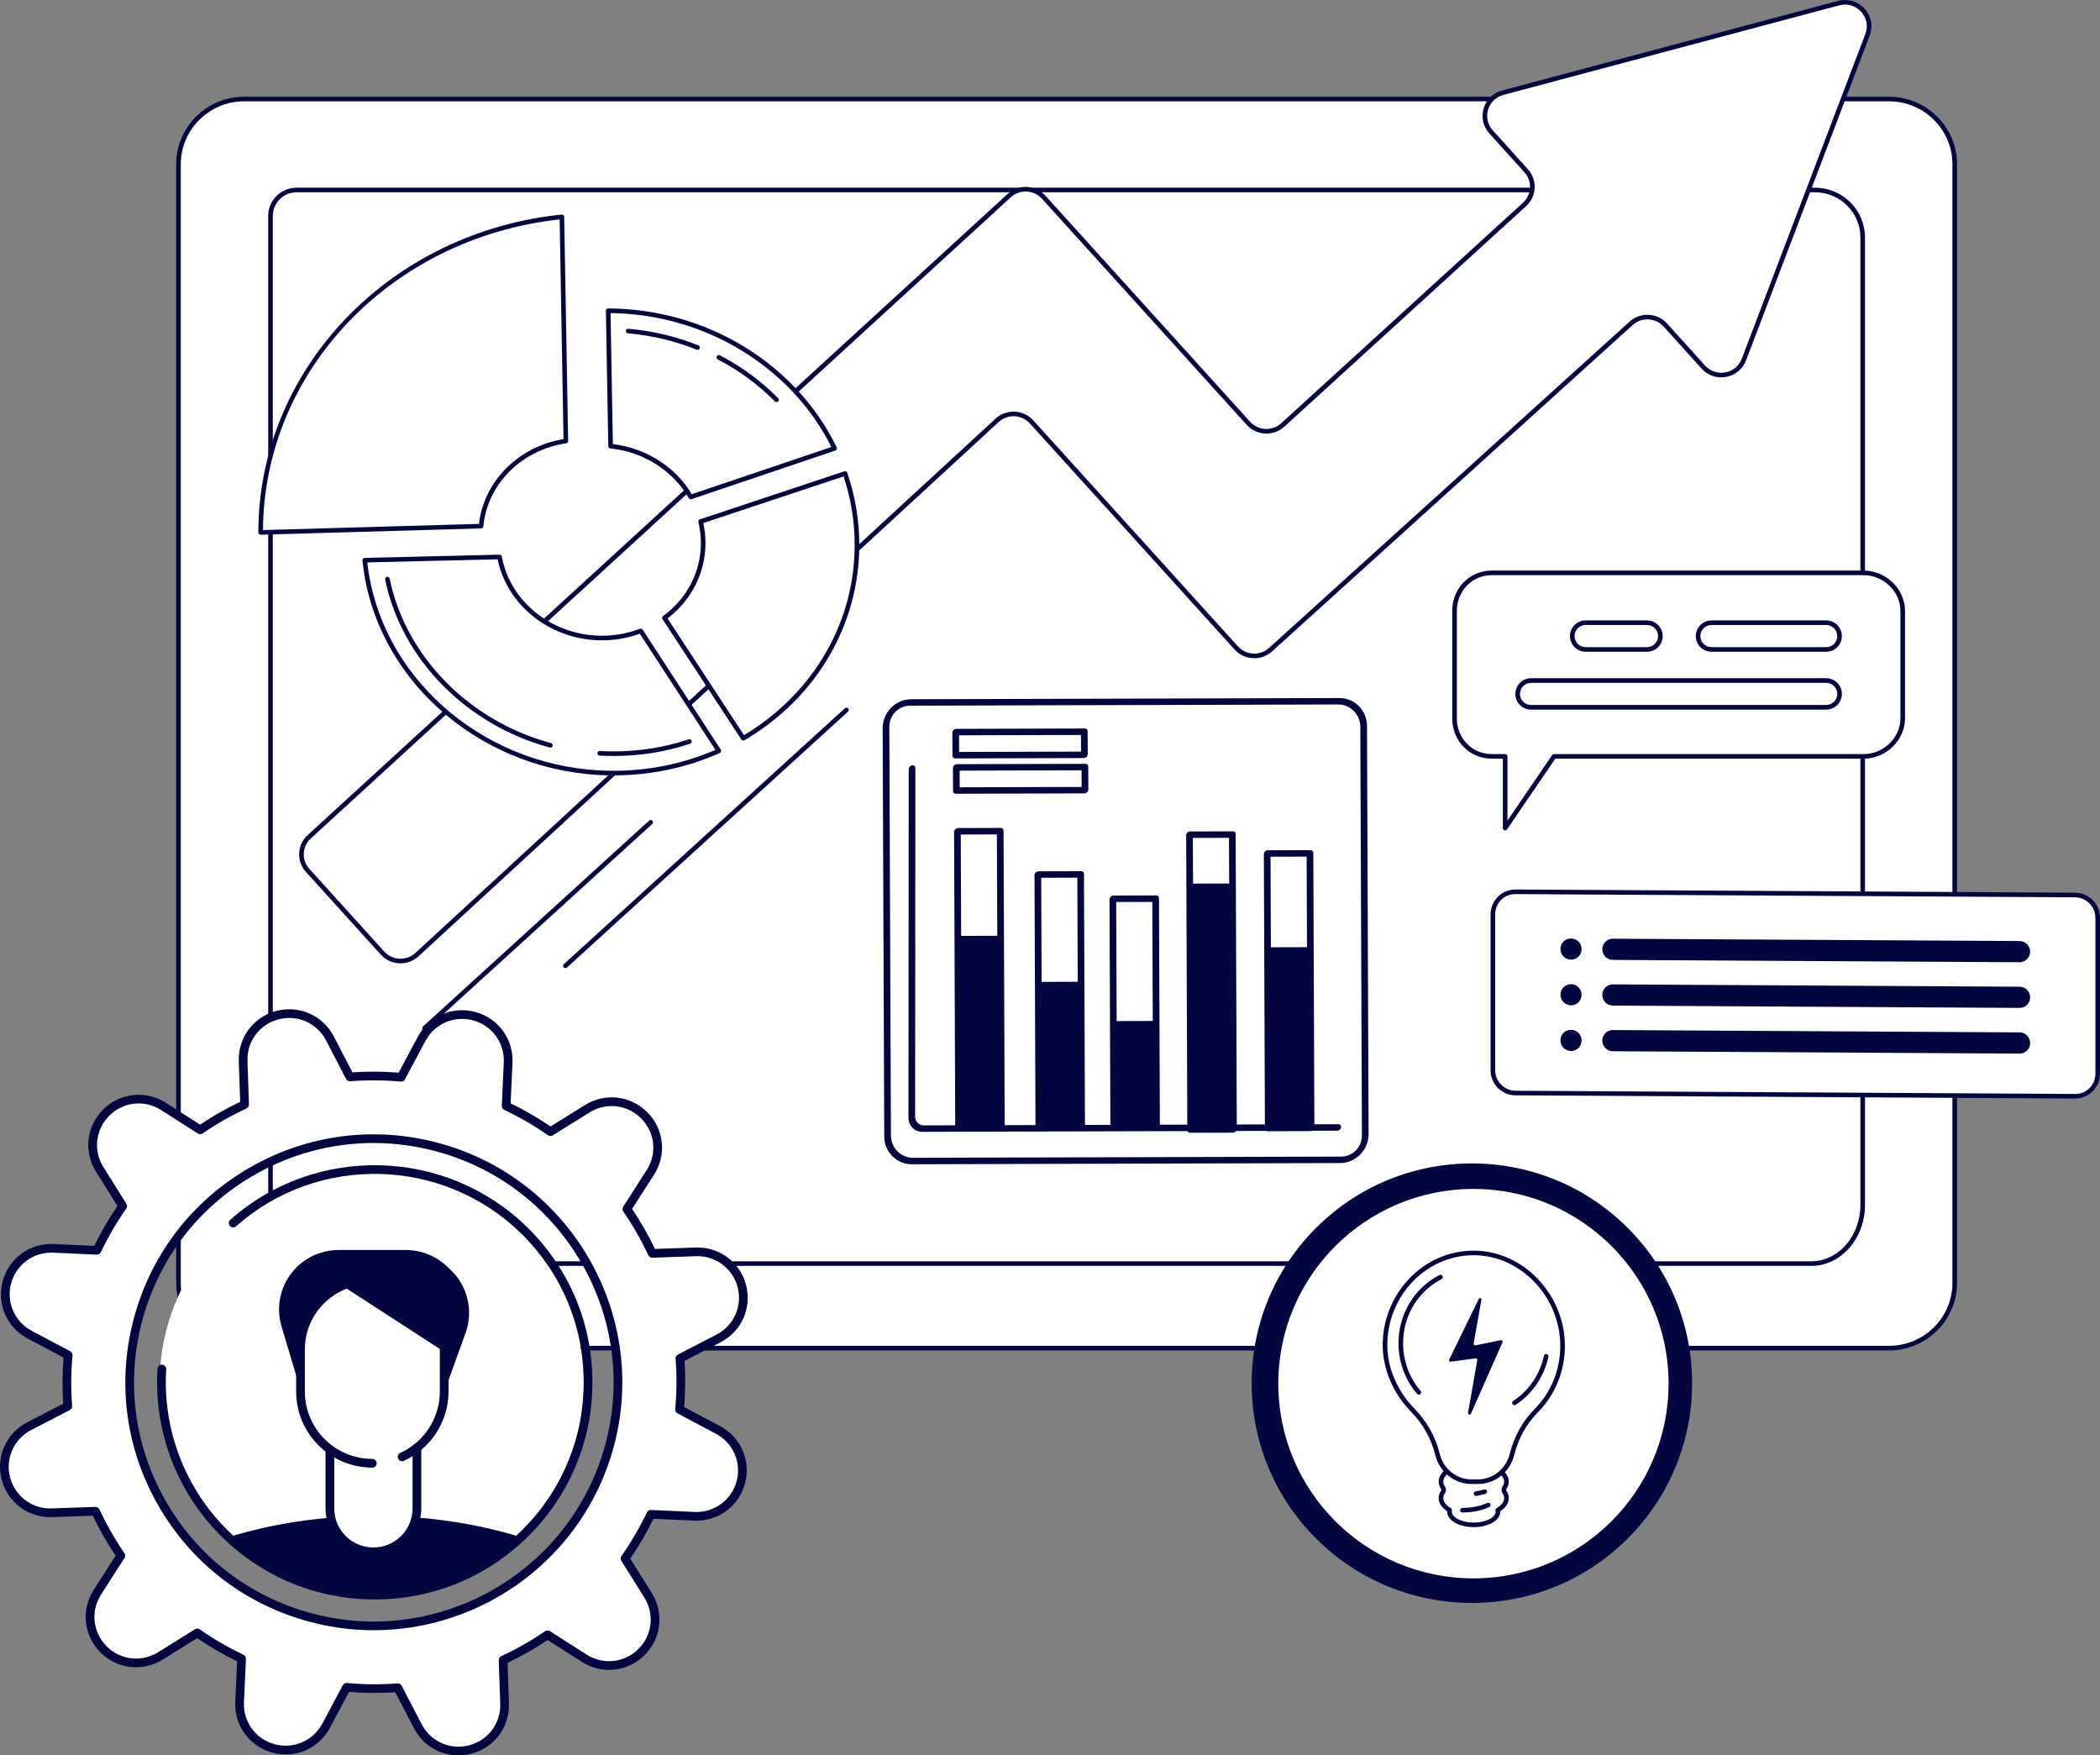 <?xml version="1.0" encoding="UTF-8"?> <svg xmlns="http://www.w3.org/2000/svg" width="341" height="285" viewBox="0 0 341 285" fill="none"><rect x="0" y="0" width="341" height="285" fill="#808080" stroke="none"/><g clip-path="url(#clip0_3420_3359)"><path d="M306.739 16.078H39.658C33.764 16.078 28.984 20.818 28.984 26.666V208.294C28.984 214.141 33.764 218.882 39.658 218.882H306.737C312.631 218.882 317.41 214.143 317.41 208.294V26.666C317.41 20.819 312.631 16.078 306.737 16.078H306.739Z" fill="white"></path><path d="M306.739 219.254H39.658C33.567 219.254 28.609 214.337 28.609 208.294V26.666C28.609 20.622 33.565 15.705 39.658 15.705H306.737C312.828 15.705 317.785 20.622 317.785 26.666V208.294C317.785 214.337 312.83 219.254 306.737 219.254H306.739ZM39.658 16.45C33.979 16.45 29.358 21.032 29.358 26.664V208.292C29.358 213.924 33.977 218.506 39.658 218.506H306.737C312.416 218.506 317.037 213.924 317.037 208.292V26.666C317.037 21.034 312.417 16.452 306.737 16.452H39.658V16.45Z" fill="#03063F"></path><path d="M48.162 30.848C45.822 30.848 43.926 32.729 43.926 35.049V195.65C43.926 200.9 47.665 205.156 52.277 205.156H294.113C298.726 205.156 302.465 200.9 302.465 195.65V38.54C302.465 34.292 298.993 30.848 294.709 30.848H48.162Z" fill="white"></path><path d="M294.115 205.529H52.278C47.466 205.529 43.551 201.098 43.551 195.651V35.05C43.551 32.527 45.62 30.475 48.16 30.475H294.709C299.191 30.475 302.838 34.093 302.838 38.541V195.651C302.838 201.098 298.923 205.529 294.112 205.529H294.115ZM48.162 31.221C46.032 31.221 44.299 32.938 44.299 35.05V195.651C44.299 200.687 47.879 204.783 52.278 204.783H294.113C298.512 204.783 302.092 200.685 302.092 195.651V38.54C302.092 34.503 298.781 31.22 294.711 31.22H48.162V31.221Z" fill="#03063F"></path><path d="M298.562 0.508L244.021 15.051C241.197 15.805 240.165 19.245 242.115 21.406L247.824 27.732C249.268 29.332 249.133 31.789 247.522 33.223L208.262 69.024C206.65 70.46 204.169 70.328 202.721 68.729L169.465 32.007C168.018 30.407 165.535 30.277 163.923 31.713L50.255 135.823C48.642 137.259 48.51 139.721 49.958 141.319L62.114 154.744C63.562 156.342 66.043 156.474 67.656 155.038L161.964 68.199C163.576 66.763 166.058 66.894 167.505 68.494L200.749 105.204C202.197 106.802 204.678 106.934 206.29 105.498L264.88 52.476C266.494 51.038 268.979 51.172 270.427 52.775L276.584 59.597C278.548 61.773 282.139 61.108 283.179 58.377L303.251 5.642C304.381 2.673 301.649 -0.315 298.56 0.508H298.562Z" fill="white"></path><path d="M65.033 156.405C63.855 156.405 62.682 155.929 61.836 154.993L49.679 141.569C48.912 140.722 48.523 139.628 48.584 138.491C48.645 137.353 49.15 136.306 50.005 135.544L163.669 31.439C165.436 29.864 168.158 30.01 169.742 31.757L202.997 68.479C204.306 69.924 206.556 70.044 208.012 68.745L247.269 32.946C247.977 32.316 248.392 31.453 248.443 30.516C248.494 29.58 248.175 28.679 247.544 27.98L241.835 21.654C240.833 20.545 240.489 19.029 240.913 17.602C241.339 16.166 242.464 15.077 243.92 14.689L298.465 0.148C300.036 -0.271 301.689 0.215 302.777 1.417C303.872 2.626 304.179 4.255 303.6 5.774L283.528 58.509C282.994 59.913 281.787 60.917 280.302 61.195C278.81 61.474 277.317 60.969 276.305 59.849L270.148 53.026C268.839 51.577 266.587 51.455 265.13 52.755L206.541 105.775C204.776 107.348 202.054 107.202 200.47 105.453L167.226 68.743C165.918 67.299 163.668 67.179 162.211 68.478L67.91 155.311C67.088 156.045 66.058 156.404 65.035 156.404L65.033 156.405ZM166.544 31.092C165.697 31.092 164.85 31.388 164.172 31.993L50.507 136.098C49.798 136.73 49.382 137.593 49.333 138.531C49.282 139.469 49.603 140.37 50.236 141.069L62.392 154.494C63.701 155.938 65.95 156.058 67.407 154.759L161.709 67.925C163.478 66.351 166.198 66.496 167.783 68.244L201.027 104.954C202.335 106.398 204.586 106.518 206.042 105.22L264.631 52.2C266.397 50.625 269.123 50.773 270.706 52.527L276.864 59.349C277.7 60.275 278.934 60.692 280.166 60.462C281.393 60.233 282.389 59.403 282.831 58.245L302.903 5.51C303.38 4.257 303.127 2.914 302.224 1.917C301.311 0.908 299.979 0.517 298.66 0.869L244.119 15.412C242.916 15.732 241.987 16.631 241.636 17.817C241.286 18.994 241.57 20.243 242.396 21.157L248.105 27.484C248.871 28.33 249.258 29.424 249.195 30.56C249.132 31.698 248.628 32.743 247.775 33.503L208.518 69.302C206.753 70.875 204.029 70.731 202.446 68.982L169.19 32.26C168.489 31.486 167.52 31.094 166.546 31.094L166.544 31.092Z" fill="#03063F"></path><path d="M112.164 80.686C109.572 76.189 104.75 73.013 99.147 72.439L98.758 50.453C114.852 50.507 129.057 59.502 135.526 72.796L112.165 80.688L112.164 80.686Z" fill="white"></path><path d="M112.166 81.06C112.035 81.06 111.91 80.99 111.842 80.872C109.25 76.374 104.491 73.361 99.111 72.808C98.923 72.79 98.779 72.632 98.775 72.444L98.387 50.459C98.387 50.359 98.424 50.263 98.495 50.19C98.565 50.119 98.662 50.078 98.762 50.078C114.661 50.131 129.224 58.983 135.865 72.631C135.912 72.727 135.914 72.839 135.873 72.937C135.832 73.035 135.749 73.112 135.647 73.147L112.286 81.04C112.247 81.053 112.207 81.06 112.166 81.06ZM99.519 72.102C104.897 72.754 109.647 75.768 112.336 80.235L135.004 72.576C128.458 59.508 114.459 51.018 99.142 50.828L99.519 72.102Z" fill="#03063F"></path><path d="M113.269 56.802C113.223 56.802 113.175 56.794 113.13 56.775C109.566 55.344 105.81 54.452 101.967 54.122C101.762 54.105 101.609 53.924 101.626 53.717C101.643 53.512 101.821 53.356 102.032 53.377C105.949 53.714 109.776 54.623 113.408 56.081C113.6 56.157 113.693 56.376 113.615 56.567C113.556 56.712 113.416 56.801 113.267 56.801L113.269 56.802Z" fill="#03063F"></path><path d="M126.089 65.281C125.992 65.281 125.895 65.243 125.822 65.169C123.136 62.448 120.016 60.153 116.553 58.35C116.369 58.255 116.298 58.028 116.395 57.847C116.492 57.664 116.717 57.593 116.899 57.69C120.432 59.529 123.613 61.87 126.355 64.647C126.5 64.794 126.498 65.03 126.352 65.175C126.279 65.247 126.184 65.282 126.089 65.282V65.281Z" fill="#03063F"></path><path d="M81.119 90.427C82.438 97.651 89.073 103.33 97.201 103.581C99.625 103.655 101.94 103.24 104.041 102.428L116.727 121.91C110.829 124.55 104.168 125.844 97.2 125.448C76.936 124.293 61.003 109.162 59.234 90.946L81.119 90.426V90.427Z" fill="white"></path><path d="M99.632 125.892C98.814 125.892 97.997 125.868 97.177 125.822C77.151 124.681 60.679 109.704 58.861 90.985C58.851 90.882 58.885 90.778 58.953 90.702C59.022 90.624 59.119 90.579 59.224 90.577L81.109 90.057C81.294 90.047 81.454 90.183 81.486 90.364C82.801 97.567 89.415 102.97 97.212 103.21C99.531 103.282 101.785 102.902 103.905 102.083C104.071 102.018 104.258 102.079 104.353 102.227L117.039 121.709C117.099 121.801 117.116 121.914 117.085 122.018C117.054 122.123 116.978 122.207 116.88 122.253C111.53 124.649 105.612 125.892 99.632 125.892ZM59.647 91.312C61.624 109.482 77.703 123.965 97.22 125.077C103.759 125.45 110.303 124.3 116.172 121.748L103.888 102.884C101.758 103.666 99.504 104.028 97.186 103.954C89.153 103.707 82.319 98.198 80.809 90.807L59.645 91.31L59.647 91.312Z" fill="#03063F"></path><path d="M99.671 122.741C98.904 122.741 98.127 122.719 97.361 122.675C97.154 122.663 96.998 122.487 97.008 122.28C97.02 122.074 97.193 121.918 97.404 121.928C98.156 121.97 98.919 121.992 99.671 121.992C103.865 121.992 107.957 121.334 111.833 120.037C112.03 119.972 112.24 120.076 112.306 120.272C112.373 120.467 112.267 120.678 112.07 120.744C108.116 122.069 103.945 122.739 99.669 122.739L99.671 122.741Z" fill="#03063F"></path><path d="M89.369 121.381C89.337 121.381 89.305 121.376 89.271 121.368C75.687 117.693 65.194 106.987 62.539 94.091C62.497 93.889 62.627 93.691 62.831 93.651C63.033 93.608 63.232 93.739 63.272 93.942C65.871 106.565 76.154 117.048 89.468 120.648C89.668 120.702 89.785 120.907 89.731 121.105C89.685 121.271 89.534 121.381 89.369 121.381Z" fill="#03063F"></path><path d="M120.698 119.864L107.895 100.324C111.725 97.511 114.186 93.134 114.186 88.171C114.186 86.972 114.042 85.802 113.768 84.676L137.219 76.879C138.479 80.541 139.159 84.438 139.159 88.474C139.159 101.841 131.765 113.35 120.699 119.864H120.698Z" fill="white"></path><path d="M120.698 120.236C120.575 120.236 120.455 120.177 120.384 120.067L107.58 100.527C107.472 100.361 107.512 100.139 107.672 100.022C111.574 97.157 113.811 92.838 113.811 88.169C113.811 87.025 113.673 85.878 113.403 84.762C113.357 84.575 113.464 84.381 113.649 84.32L137.1 76.523C137.296 76.459 137.506 76.562 137.572 76.757C138.872 80.538 139.532 84.48 139.532 88.474C139.532 101.458 132.562 113.313 120.888 120.185C120.828 120.221 120.762 120.238 120.698 120.238V120.236ZM108.398 100.41L120.813 119.359C132.072 112.596 138.782 101.077 138.782 88.472C138.782 84.684 138.176 80.944 136.982 77.348L114.206 84.92C114.438 85.987 114.557 87.077 114.557 88.168C114.557 92.961 112.317 97.403 108.397 100.41H108.398Z" fill="#03063F"></path><path d="M91.883 71.607C84.482 72.699 78.791 78.389 78.114 85.419L42.328 86.447C42.328 86.432 42.328 86.416 42.328 86.401C42.328 60.361 63.245 38.077 91.242 35.207L91.883 71.604V71.607Z" fill="white"></path><path d="M42.328 86.821C42.231 86.821 42.138 86.784 42.067 86.716C41.994 86.645 41.953 86.548 41.953 86.448V86.403C41.953 73.668 46.946 61.402 56.014 51.86C65.123 42.275 77.62 36.23 91.203 34.838C91.309 34.828 91.411 34.86 91.489 34.929C91.567 34.999 91.613 35.097 91.615 35.202L92.256 71.599C92.26 71.787 92.122 71.947 91.937 71.974C84.677 73.046 79.146 78.588 78.486 85.453C78.467 85.641 78.313 85.785 78.124 85.79L42.338 86.818C42.338 86.818 42.332 86.818 42.328 86.818V86.821ZM90.875 35.623C63.502 38.619 42.882 60.206 42.703 86.064L77.778 85.057C78.6 78.104 84.178 72.508 91.505 71.289L90.877 35.623H90.875Z" fill="#03063F"></path><path d="M68.937 167.303C68.835 167.303 68.735 167.262 68.66 167.181C68.521 167.029 68.531 166.793 68.684 166.654L105.409 133.226C105.561 133.087 105.797 133.099 105.936 133.25C106.076 133.402 106.065 133.638 105.913 133.776L69.188 167.205C69.117 167.271 69.027 167.303 68.937 167.303Z" fill="#03063F"></path><path d="M91.808 157.188C91.706 157.188 91.606 157.147 91.532 157.066C91.392 156.913 91.403 156.678 91.555 156.539L137.188 115C137.341 114.861 137.578 114.871 137.716 115.024C137.855 115.176 137.845 115.412 137.692 115.55L92.059 157.09C91.988 157.156 91.898 157.188 91.808 157.188Z" fill="#03063F"></path><path d="M302.615 93.012H242.223C238.803 93.012 236.188 95.787 236.188 99.199V116.636C236.188 120.048 238.803 122.803 242.223 122.803H244.407V134.448L252.353 122.803H302.615C306.035 122.803 308.963 120.048 308.963 116.636V99.199C308.963 95.787 306.035 93.012 302.615 93.012Z" fill="white"></path><path d="M244.409 134.821C244.372 134.821 244.336 134.816 244.299 134.804C244.143 134.757 244.034 134.611 244.034 134.447V123.175H242.225C238.63 123.175 235.816 120.301 235.816 116.634V99.196C235.816 95.517 238.632 92.637 242.225 92.637H302.618C306.261 92.637 309.34 95.641 309.34 99.196V116.634C309.34 120.179 306.261 123.175 302.618 123.175H252.552L244.716 134.657C244.645 134.76 244.528 134.819 244.407 134.819L244.409 134.821ZM242.225 93.383C239.051 93.383 236.565 95.937 236.565 99.198V116.635C236.565 119.885 239.051 122.43 242.225 122.43H244.409C244.616 122.43 244.782 122.597 244.782 122.802V133.236L252.046 122.592C252.116 122.491 252.231 122.43 252.355 122.43H302.618C305.856 122.43 308.592 119.776 308.592 116.635V99.198C308.592 96.047 305.856 93.383 302.618 93.383H242.225Z" fill="#03063F"></path><path d="M296.535 105.82H277.916C276.509 105.82 275.363 104.677 275.363 103.273C275.363 101.87 276.509 100.727 277.916 100.727H296.535C297.942 100.727 299.088 101.87 299.088 103.273C299.088 104.677 297.942 105.82 296.535 105.82ZM277.914 101.473C276.92 101.473 276.11 102.281 276.11 103.273C276.11 104.265 276.92 105.073 277.914 105.073H296.533C297.528 105.073 298.337 104.265 298.337 103.273C298.337 102.281 297.528 101.473 296.533 101.473H277.914Z" fill="#03063F"></path><path d="M267.439 105.82H257.482C256.075 105.82 254.93 104.677 254.93 103.273C254.93 101.87 256.075 100.727 257.482 100.727H267.439C268.846 100.727 269.992 101.87 269.992 103.273C269.992 104.677 268.846 105.82 267.439 105.82ZM257.482 101.473C256.488 101.473 255.678 102.281 255.678 103.273C255.678 104.265 256.488 105.073 257.482 105.073H267.439C268.434 105.073 269.243 104.265 269.243 103.273C269.243 102.281 268.434 101.473 267.439 101.473H257.482Z" fill="#03063F"></path><path d="M296.536 115.209H248.619C247.212 115.209 246.066 114.066 246.066 112.662C246.066 111.258 247.212 110.115 248.619 110.115H296.536C297.943 110.115 299.089 111.258 299.089 112.662C299.089 114.066 297.943 115.209 296.536 115.209ZM248.619 110.862C247.624 110.862 246.815 111.67 246.815 112.662C246.815 113.654 247.624 114.462 248.619 114.462H296.536C297.531 114.462 298.34 113.654 298.34 112.662C298.34 111.67 297.531 110.862 296.536 110.862H248.619Z" fill="#03063F"></path><path d="M4.824 216.698L11.066 220.014C10.813 222.804 10.791 225.579 11.007 228.314L4.742 231.553C1.643 233.157 0.07 236.687 0.956 240.057C1.84 243.426 4.948 245.734 8.435 245.614L15.506 245.37C16.675 247.88 18.051 250.289 19.621 252.572L15.809 258.518C13.929 261.453 14.336 265.295 16.79 267.77C19.244 270.246 23.092 270.695 26.053 268.851L32.038 265.124C34.286 266.702 36.691 268.096 39.227 269.301L38.906 276.348C38.748 279.828 41.026 282.952 44.393 283.872C47.76 284.791 51.315 283.26 52.956 280.187L56.279 273.959C59.076 274.212 61.858 274.234 64.599 274.019L67.846 280.268C69.453 283.36 72.991 284.93 76.369 284.046C79.746 283.164 82.059 280.063 81.939 276.584L81.694 269.53C84.209 268.363 86.624 266.99 88.912 265.424L94.873 269.227C97.814 271.103 101.664 270.696 104.146 268.246C106.627 265.798 107.077 261.959 105.228 259.004L101.493 253.034C103.075 250.79 104.472 248.391 105.68 245.861L112.743 246.181C116.231 246.339 119.362 244.066 120.284 240.707C121.205 237.348 119.671 233.8 116.591 232.163L110.349 228.847C110.602 226.057 110.624 223.282 110.408 220.547L116.672 217.308C119.771 215.704 121.345 212.174 120.459 208.804C119.574 205.435 116.467 203.128 112.979 203.247L105.909 203.491C104.74 200.981 103.363 198.572 101.793 196.289L105.605 190.343C107.486 187.408 107.078 183.566 104.623 181.091C102.169 178.615 98.321 178.165 95.36 180.01L89.376 183.737C87.127 182.161 84.722 180.765 82.186 179.56L82.507 172.512C82.665 169.033 80.387 165.909 77.02 164.989C73.653 164.07 70.098 165.601 68.457 168.674L65.133 174.902C62.337 174.649 59.555 174.627 56.814 174.842L53.568 168.593C51.96 165.501 48.422 163.931 45.044 164.815C41.667 165.699 39.356 168.797 39.474 172.279L39.719 179.333C37.202 180.5 34.789 181.873 32.501 183.437L26.541 179.634C23.599 177.758 19.748 178.165 17.267 180.613C14.786 183.061 14.335 186.9 16.184 189.855L19.92 195.825C18.338 198.069 16.941 200.468 15.733 202.998L8.67 202.678C5.182 202.52 2.051 204.793 1.129 208.152C0.208 211.512 1.742 215.059 4.822 216.696L4.824 216.698ZM22.483 213.987C28.263 192.925 50.063 180.525 71.174 186.292C92.284 192.059 104.713 213.809 98.932 234.872C93.152 255.934 71.352 268.334 50.241 262.567C29.13 256.8 16.702 235.05 22.483 213.987Z" fill="white"></path><path d="M74.446 284.999C71.453 284.999 68.656 283.359 67.218 280.592L64.185 274.755C61.726 274.923 59.206 274.904 56.684 274.701L53.582 280.517C51.774 283.906 47.918 285.565 44.208 284.551C40.497 283.536 38.027 280.15 38.2 276.315L38.501 269.733C36.227 268.627 34.049 267.362 32.018 265.967L26.429 269.449C23.164 271.48 18.995 270.994 16.289 268.265C13.583 265.535 13.14 261.37 15.214 258.136L18.775 252.582C17.385 250.518 16.139 248.339 15.065 246.09L8.461 246.317C4.607 246.447 1.249 243.948 0.273 240.235C-0.703 236.521 1.001 232.693 4.417 230.927L10.267 227.901C10.099 225.446 10.116 222.933 10.321 220.417L4.492 217.321C1.094 215.518 -0.567 211.671 0.449 207.968C1.466 204.265 4.852 201.799 8.704 201.975L15.301 202.275C16.409 200.006 17.677 197.834 19.075 195.807L15.586 190.231C13.548 186.975 14.037 182.814 16.772 180.114C19.508 177.415 23.683 176.973 26.925 179.042L32.493 182.594C34.563 181.206 36.748 179.963 39 178.893L38.772 172.303C38.64 168.466 41.147 165.106 44.868 164.133C48.589 163.161 52.428 164.861 54.198 168.268L57.23 174.104C59.691 173.937 62.212 173.955 64.732 174.158L67.834 168.342C69.642 164.952 73.498 163.294 77.209 164.309C80.921 165.323 83.39 168.709 83.217 172.545L82.917 179.128C85.189 180.234 87.367 181.497 89.398 182.894L94.987 179.413C98.252 177.381 102.422 177.867 105.127 180.596C107.834 183.326 108.275 187.491 106.202 190.725L102.641 196.279C104.033 198.345 105.278 200.526 106.351 202.771L112.954 202.544C116.804 202.411 120.167 204.913 121.143 208.626C122.119 212.34 120.415 216.168 116.999 217.934L111.149 220.96C111.317 223.415 111.3 225.928 111.094 228.444L116.924 231.54C120.322 233.343 121.983 237.19 120.967 240.893C119.95 244.596 116.564 247.057 112.712 246.887L106.115 246.588C105.007 248.857 103.739 251.029 102.341 253.056L105.83 258.632C107.868 261.888 107.379 266.048 104.644 268.749C101.908 271.45 97.733 271.89 94.491 269.821L88.925 266.269C86.856 267.657 84.67 268.9 82.418 269.97L82.645 276.559C82.778 280.395 80.271 283.755 76.549 284.729C75.848 284.911 75.142 285.001 74.448 285.001L74.446 284.999ZM64.6 273.313C64.862 273.313 65.105 273.458 65.227 273.694L68.474 279.943C69.939 282.763 73.111 284.168 76.189 283.364C79.268 282.559 81.34 279.781 81.231 276.608L80.987 269.554C80.977 269.271 81.138 269.008 81.396 268.89C83.871 267.742 86.263 266.38 88.512 264.841C88.746 264.68 89.054 264.677 89.293 264.829L95.253 268.632C97.935 270.343 101.387 269.979 103.649 267.745C105.911 265.512 106.315 262.071 104.63 259.379L100.893 253.408C100.742 253.168 100.75 252.861 100.915 252.629C102.461 250.435 103.849 248.056 105.041 245.56C105.163 245.304 105.423 245.145 105.711 245.159L112.775 245.479C115.941 245.621 118.76 243.586 119.6 240.522C120.441 237.459 119.066 234.279 116.257 232.788L110.015 229.472C109.764 229.338 109.618 229.069 109.643 228.786C109.893 226.033 109.913 223.28 109.703 220.605C109.681 220.322 109.83 220.054 110.083 219.922L116.347 216.683C119.171 215.222 120.581 212.057 119.775 208.985C118.969 205.914 116.165 203.838 113.004 203.955L105.933 204.199C105.643 204.205 105.387 204.048 105.268 203.791C104.119 201.325 102.755 198.936 101.21 196.691C101.049 196.457 101.046 196.151 101.198 195.912L105.01 189.965C106.724 187.29 106.359 183.846 104.121 181.588C101.882 179.331 98.434 178.928 95.735 180.61L89.751 184.337C89.51 184.487 89.203 184.479 88.97 184.315C86.769 182.77 84.385 181.385 81.885 180.198C81.629 180.076 81.469 179.812 81.483 179.529L81.803 172.482C81.948 169.311 79.904 166.51 76.836 165.672C73.769 164.834 70.579 166.205 69.083 169.008L65.76 175.235C65.626 175.486 65.355 175.633 65.073 175.606C62.317 175.357 59.557 175.339 56.872 175.547C56.589 175.567 56.321 175.42 56.19 175.168L52.944 168.918C51.479 166.1 48.309 164.693 45.228 165.497C42.15 166.302 40.077 169.08 40.186 172.253L40.431 179.308C40.441 179.59 40.279 179.853 40.021 179.971C37.549 181.118 35.154 182.479 32.905 184.018C32.671 184.179 32.364 184.183 32.125 184.03L26.164 180.227C23.483 178.517 20.031 178.881 17.768 181.114C15.506 183.348 15.102 186.788 16.788 189.481L20.525 195.451C20.676 195.692 20.667 195.998 20.503 196.23C18.956 198.426 17.567 200.804 16.377 203.299C16.255 203.555 15.988 203.713 15.707 203.701L8.643 203.381C5.456 203.239 2.657 205.274 1.815 208.337C0.975 211.398 2.35 214.58 5.159 216.072L11.401 219.387C11.652 219.521 11.798 219.79 11.773 220.073C11.523 222.826 11.503 225.579 11.713 228.255C11.735 228.538 11.586 228.805 11.333 228.937L5.069 232.176C2.245 233.638 0.834 236.802 1.641 239.874C2.447 242.946 5.23 245.018 8.412 244.905L15.482 244.661C15.774 244.652 16.029 244.812 16.148 245.069C17.298 247.538 18.665 249.927 20.206 252.169C20.367 252.402 20.37 252.709 20.218 252.948L16.406 258.894C14.692 261.57 15.056 265.014 17.295 267.271C19.534 269.528 22.98 269.931 25.681 268.25L31.665 264.523C31.906 264.372 32.213 264.381 32.445 264.545C34.647 266.089 37.031 267.474 39.533 268.661C39.789 268.783 39.949 269.047 39.935 269.33L39.614 276.377C39.47 279.549 41.511 282.349 44.582 283.188C47.65 284.026 50.839 282.654 52.334 279.852L55.657 273.624C55.791 273.374 56.063 273.226 56.345 273.253C59.104 273.502 61.864 273.521 64.545 273.313C64.564 273.313 64.582 273.311 64.601 273.311L64.6 273.313ZM60.696 264.682C57.178 264.682 53.607 264.22 50.055 263.249C39.663 260.41 31.001 253.703 25.664 244.365C20.328 235.026 18.955 224.172 21.801 213.803C24.645 203.435 31.368 194.793 40.729 189.467C50.089 184.144 60.968 182.774 71.361 185.613C92.814 191.474 105.489 213.655 99.615 235.06C94.713 252.921 78.421 264.682 60.698 264.682H60.696ZM60.645 185.578C53.972 185.578 47.382 187.307 41.428 190.691C32.396 195.829 25.91 204.168 23.164 214.174C20.418 224.179 21.741 234.652 26.891 243.664C32.04 252.675 40.398 259.147 50.427 261.886C53.853 262.823 57.302 263.27 60.696 263.27C77.8 263.27 93.519 251.922 98.25 234.686C103.919 214.031 91.688 192.629 70.987 186.973C67.57 186.04 64.097 185.578 60.647 185.578H60.645Z" fill="#03063F"></path><path d="M94.794 224.573C94.794 205.583 79.377 190.188 60.357 190.188C41.337 190.188 25.922 205.583 25.922 224.573C25.922 243.563 41.339 258.958 60.357 258.958C79.375 258.958 94.794 243.563 94.794 224.573Z" fill="white"></path><path d="M84.6 249.576C78.397 255.416 70.04 259.002 60.84 259.002C51.64 259.002 43.281 255.416 37.078 249.576C44.254 247.358 52.315 246.111 60.84 246.111C69.365 246.111 77.426 247.358 84.6 249.576Z" fill="#03063F"></path><path d="M49.742 204.485C51.302 203.481 53.119 202.949 54.976 202.949H65.906C68.344 202.949 70.695 203.87 72.484 205.526L73.083 206.082C75.924 208.713 76.913 212.782 75.6 216.419L72.007 226.369L48.965 226.225L45.713 215.352C44.483 211.239 46.126 206.81 49.744 204.485H49.742Z" fill="#03063F"></path><path d="M55.44 208.824C55.489 208.802 55.589 208.758 55.589 208.758L72.126 219.474V225.938C72.126 229.636 70.393 232.926 67.698 235.058V244.906C67.698 248.798 64.534 251.955 60.633 251.955C56.731 251.955 53.568 248.798 53.568 244.906V235.312C50.679 233.193 48.797 229.79 48.797 225.938V219.083C48.797 214.518 51.523 210.588 55.44 208.824Z" fill="white"></path><path d="M60.462 238.28C53.639 238.28 48.09 232.743 48.09 225.936V219.081C48.09 212.49 53.465 207.127 60.072 207.127H72.126C72.517 207.127 72.834 207.444 72.834 207.833V225.936C72.834 230.763 69.988 235.176 65.584 237.176C65.228 237.336 64.808 237.181 64.647 236.825C64.486 236.471 64.642 236.051 64.999 235.89C68.9 234.119 71.421 230.211 71.421 225.934V208.536H60.072C54.245 208.536 49.505 213.265 49.505 219.08V225.934C49.505 231.962 54.42 236.866 60.462 236.866C60.852 236.866 61.17 237.182 61.17 237.572C61.17 237.961 60.852 238.278 60.462 238.278V238.28Z" fill="#03063F"></path><path d="M60.845 259.682C51.496 259.682 42.693 256.08 36.029 249.522C28.756 242.363 24.945 232.417 25.575 222.235C25.599 221.846 25.926 221.544 26.325 221.575C26.716 221.599 27.011 221.934 26.987 222.323C26.383 232.099 30.042 241.647 37.024 248.52C43.419 254.814 51.872 258.273 60.847 258.273C60.927 258.273 61.005 258.273 61.084 258.273C70.147 258.212 78.643 254.633 85.009 248.195C91.373 241.757 94.846 233.233 94.785 224.191C94.724 215.149 91.136 206.671 84.683 200.321C71.995 187.833 51.635 187.296 38.331 199.102C38.039 199.361 37.593 199.334 37.333 199.044C37.073 198.753 37.099 198.308 37.391 198.049C51.249 185.752 72.459 186.309 85.676 199.319C92.397 205.934 96.134 214.765 96.198 224.183C96.263 233.602 92.646 242.482 86.016 249.187C79.385 255.892 70.534 259.621 61.095 259.685C61.011 259.685 60.93 259.685 60.847 259.685L60.845 259.682Z" fill="#03063F"></path><path d="M60.632 252.659C56.347 252.659 52.859 249.181 52.859 244.904V235.555C52.859 235.166 53.177 234.849 53.567 234.849C53.957 234.849 54.275 235.166 54.275 235.555V244.904C54.275 248.402 57.128 251.247 60.634 251.247C64.14 251.247 66.992 248.4 66.992 244.904V235.056C66.992 234.666 67.309 234.35 67.699 234.35C68.09 234.35 68.407 234.666 68.407 235.056V244.904C68.407 249.179 64.921 252.659 60.634 252.659H60.632Z" fill="#03063F"></path><path d="M336.953 145.313C338.983 145.325 340.628 146.981 340.628 149.013V174.329C340.628 176.361 338.983 177.998 336.953 177.986L246.088 177.466C244.059 177.454 242.414 175.798 242.414 173.766V148.45C242.414 146.419 244.059 144.781 246.088 144.793L336.953 145.313Z" fill="white"></path><path d="M337.132 178.354C337.065 178.358 337.001 178.358 336.935 178.358L246.07 177.838C243.848 177.824 242.039 176.004 242.039 173.781V148.465C242.039 147.378 242.463 146.357 243.234 145.591C244.003 144.828 245.016 144.416 246.105 144.418L336.97 144.938C339.194 144.951 341.001 146.772 341.001 148.995V174.311C341.001 175.398 340.577 176.419 339.806 177.184C339.085 177.901 338.141 178.312 337.132 178.354ZM245.91 145.168C245.094 145.202 244.332 145.534 243.751 146.111C243.13 146.728 242.788 147.554 242.788 148.434V173.75C242.788 175.582 244.276 177.083 246.105 177.093L336.97 177.613C337.853 177.619 338.671 177.281 339.29 176.668C339.912 176.052 340.254 175.225 340.254 174.345V149.029C340.254 147.197 338.766 145.696 336.936 145.686L246.071 145.166C246.017 145.166 245.965 145.166 245.912 145.17L245.91 145.168Z" fill="#03063F"></path><path d="M327.938 156.228L261.899 155.85C260.948 155.845 260.18 155.07 260.18 154.118C260.18 153.167 260.95 152.401 261.899 152.406L327.938 152.784C328.888 152.789 329.657 153.564 329.657 154.516C329.657 155.468 328.887 156.233 327.938 156.228Z" fill="#03063F"></path><path d="M256.821 154.099C256.821 155.051 256.051 155.816 255.102 155.811C254.152 155.806 253.383 155.031 253.383 154.079C253.383 153.127 254.153 152.362 255.102 152.367C256.052 152.372 256.821 153.148 256.821 154.099Z" fill="#03063F"></path><path d="M327.938 163.644L261.899 163.266C260.948 163.261 260.18 162.486 260.18 161.534C260.18 160.583 260.95 159.817 261.899 159.822L327.938 160.2C328.888 160.205 329.657 160.98 329.657 161.932C329.657 162.884 328.887 163.649 327.938 163.644Z" fill="#03063F"></path><path d="M256.821 161.515C256.821 162.467 256.051 163.232 255.102 163.227C254.152 163.222 253.383 162.447 253.383 161.495C253.383 160.544 254.153 159.778 255.102 159.783C256.052 159.788 256.821 160.564 256.821 161.515Z" fill="#03063F"></path><path d="M327.938 171.06L261.899 170.682C260.948 170.677 260.18 169.902 260.18 168.95C260.18 167.999 260.95 167.233 261.899 167.238L327.938 167.616C328.888 167.621 329.657 168.397 329.657 169.348C329.657 170.3 328.887 171.065 327.938 171.06Z" fill="#03063F"></path><path d="M256.821 168.931C256.821 169.883 256.051 170.648 255.102 170.643C254.152 170.638 253.383 169.863 253.383 168.911C253.383 167.96 254.153 167.194 255.102 167.199C256.052 167.204 256.821 167.98 256.821 168.931Z" fill="#03063F"></path><path d="M264.293 249.802C278.259 235.868 278.259 213.276 264.293 199.342C250.327 185.408 227.683 185.408 213.717 199.342C199.751 213.276 199.751 235.868 213.717 249.802C227.683 263.736 250.327 263.736 264.293 249.802Z" fill="#03063F"></path><path d="M239.258 256.263C256.758 256.263 270.945 242.109 270.945 224.648C270.945 207.188 256.758 193.033 239.258 193.033C221.757 193.033 207.57 207.188 207.57 224.648C207.57 242.109 221.757 256.263 239.258 256.263Z" fill="white"></path><path d="M244.307 242.257C244.161 242.037 244.161 241.753 244.307 241.532C244.509 241.229 244.619 240.901 244.619 240.559C244.619 238.97 242.24 237.684 239.304 237.684C236.368 237.684 233.988 238.97 233.988 240.559C233.988 240.901 234.099 241.228 234.301 241.532C234.447 241.753 234.447 242.037 234.301 242.257C234.099 242.56 233.988 242.889 233.988 243.231C233.988 243.984 234.525 244.67 235.4 245.183C235.382 245.269 235.37 245.356 235.37 245.444C235.37 246.619 237.131 247.572 239.304 247.572C241.476 247.572 243.238 246.619 243.238 245.444C243.238 245.356 243.226 245.268 243.207 245.183C244.083 244.67 244.619 243.984 244.619 243.231C244.619 242.889 244.509 242.562 244.307 242.257Z" fill="white"></path><path d="M239.306 247.944C236.891 247.944 234.999 246.845 234.999 245.443C234.999 245.419 234.999 245.396 235 245.372C234.106 244.786 233.617 244.033 233.617 243.23C233.617 242.822 233.743 242.424 233.992 242.05C234.055 241.955 234.055 241.833 233.992 241.738C233.743 241.364 233.617 240.968 233.617 240.558C233.617 238.736 236.117 237.309 239.306 237.309C242.495 237.309 244.995 238.736 244.995 240.558C244.995 240.966 244.869 241.364 244.62 241.738C244.557 241.833 244.557 241.955 244.62 242.05C244.869 242.424 244.995 242.82 244.995 243.228C244.995 244.031 244.506 244.784 243.612 245.37C243.612 245.394 243.613 245.418 243.613 245.441C243.613 246.843 241.721 247.942 239.306 247.942V247.944ZM239.306 238.057C236.628 238.057 234.366 239.203 234.366 240.56C234.366 240.819 234.449 241.078 234.615 241.327C234.844 241.672 234.844 242.117 234.615 242.465C234.449 242.713 234.364 242.973 234.364 243.232C234.364 243.819 234.8 244.398 235.591 244.862C235.732 244.944 235.803 245.108 235.766 245.265C235.752 245.328 235.745 245.387 235.745 245.445C235.745 246.293 237.176 247.199 239.304 247.199C241.433 247.199 242.863 246.291 242.863 245.445C242.863 245.387 242.856 245.33 242.843 245.265C242.807 245.106 242.878 244.944 243.019 244.862C243.81 244.4 244.246 243.821 244.246 243.232C244.246 242.973 244.163 242.715 243.997 242.465C243.768 242.119 243.768 241.672 243.997 241.328C244.163 241.079 244.246 240.82 244.246 240.561C244.246 239.205 241.984 238.059 239.306 238.059V238.057Z" fill="#03063F"></path><path d="M253.731 218.514C253.731 210.371 247.175 203.424 239.299 203.424C231.436 203.424 224.951 210.183 224.899 218.311C224.872 222.449 226.803 226.3 229.437 228.994C231.336 230.938 232.721 233.352 233.393 236.026L233.425 236.155C234.079 238.75 236.344 240.56 238.937 240.56H240.002C242.595 240.56 244.861 238.749 245.514 236.155L245.534 236.077C246.201 233.422 247.53 230.983 249.429 229.068C252.084 226.391 253.733 222.653 253.733 218.514H253.731Z" fill="white"></path><path d="M240 240.936H238.936C236.171 240.936 233.754 239.007 233.06 236.247L233.028 236.119C232.383 233.553 231.048 231.181 229.167 229.256C226.19 226.21 224.498 222.22 224.524 218.311C224.578 209.897 231.205 203.053 239.297 203.053C247.323 203.053 254.105 210.136 254.105 218.517C254.105 222.623 252.538 226.464 249.694 229.334C247.871 231.173 246.558 233.537 245.896 236.171L245.875 236.249C245.181 239.009 242.765 240.938 240 240.938V240.936ZM239.299 203.796C231.618 203.796 225.325 210.308 225.274 218.312C225.25 222.027 226.866 225.827 229.705 228.733C231.679 230.751 233.079 233.242 233.756 235.936L233.788 236.065C234.399 238.493 236.517 240.189 238.938 240.189H240.002C242.423 240.189 244.542 238.493 245.151 236.065L245.171 235.987C245.865 233.223 247.247 230.739 249.163 228.806C251.868 226.076 253.358 222.422 253.358 218.514C253.358 210.537 246.921 203.796 239.299 203.796Z" fill="#03063F"></path><path d="M245.914 228.141C245.791 228.141 245.671 228.082 245.6 227.972C245.488 227.799 245.535 227.569 245.708 227.455C248.239 225.811 250.06 223.137 250.705 220.123C250.747 219.922 250.947 219.792 251.148 219.837C251.35 219.88 251.479 220.078 251.434 220.279C250.747 223.486 248.809 226.329 246.116 228.08C246.053 228.121 245.981 228.141 245.912 228.141H245.914Z" fill="#03063F"></path><path d="M230.391 226.433C230.286 226.433 230.18 226.389 230.107 226.303C228.161 224.039 227.09 221.125 227.09 218.097C227.09 213.369 229.636 209.126 233.734 207.021C233.917 206.928 234.143 206.999 234.238 207.182C234.333 207.365 234.26 207.59 234.077 207.685C230.228 209.661 227.837 213.65 227.837 218.097C227.837 220.948 228.845 223.69 230.674 225.817C230.808 225.974 230.791 226.209 230.633 226.343C230.562 226.404 230.476 226.433 230.389 226.433H230.391Z" fill="#03063F"></path><path d="M240.553 211.014C240.572 210.906 240.509 210.801 240.404 210.767C240.298 210.733 240.185 210.78 240.137 210.88L235.322 220.728C235.282 220.811 235.29 220.908 235.344 220.982C235.399 221.057 235.489 221.096 235.579 221.082L239.604 220.544C239.682 220.533 239.762 220.561 239.816 220.618C239.871 220.676 239.896 220.755 239.883 220.833L238.379 229.384C238.357 229.508 238.432 229.628 238.552 229.665C238.673 229.702 238.802 229.643 238.852 229.528L243.981 217.929C244.019 217.845 244.005 217.745 243.947 217.674C243.89 217.601 243.795 217.567 243.703 217.587L239.584 218.434C239.502 218.451 239.419 218.425 239.36 218.369C239.301 218.312 239.273 218.229 239.289 218.148L240.555 211.019L240.553 211.014Z" fill="#03063F"></path><path d="M239.686 242.878C239.508 242.878 239.349 242.749 239.318 242.568C239.282 242.365 239.42 242.171 239.624 242.138C240.097 242.056 240.559 241.953 240.993 241.831C241.192 241.774 241.399 241.89 241.455 242.088C241.511 242.287 241.395 242.493 241.197 242.549C240.737 242.679 240.25 242.788 239.751 242.874C239.731 242.878 239.708 242.879 239.688 242.879L239.686 242.878Z" fill="#03063F"></path><path d="M237.471 245.571C237.266 245.571 237.099 245.407 237.098 245.202C237.096 244.996 237.262 244.828 237.468 244.826C238.537 244.816 240.107 244.669 241.507 244.015C241.695 243.929 241.916 244.009 242.004 244.195C242.091 244.381 242.011 244.603 241.824 244.691C240.302 245.4 238.62 245.561 237.476 245.571H237.473H237.471Z" fill="#03063F"></path><path d="M218.389 188.762C218.13 188.807 217.867 188.833 217.599 188.833L148.058 189.029C145.601 189.036 143.595 187.021 143.586 184.539L143.328 118.234C143.323 116.971 143.844 115.736 144.755 114.849C145.628 113.999 146.767 113.53 147.961 113.527L217.502 113.33C219.959 113.323 221.965 115.338 221.974 117.821L222.232 184.125C222.237 185.389 221.716 186.623 220.804 187.51C220.127 188.169 219.289 188.599 218.389 188.76V188.762ZM217.792 187.783C218.664 187.781 219.489 187.446 220.109 186.841C220.784 186.184 221.152 185.289 221.149 184.318L220.891 118.014C220.882 116.004 219.275 114.373 217.308 114.378L147.768 114.575C146.896 114.575 146.072 114.912 145.451 115.516C144.776 116.173 144.408 117.069 144.411 118.039L144.669 184.344C144.677 186.354 146.285 187.984 148.252 187.979L217.792 187.783Z" fill="#03063F"></path><path d="M162.605 183.335C162.573 183.34 162.539 183.343 162.507 183.343L155.557 183.364C155.301 183.364 155.112 183.184 155.112 182.935L154.926 135.062C154.926 134.909 154.995 134.75 155.119 134.63C155.243 134.51 155.406 134.44 155.564 134.44L162.514 134.42C162.772 134.42 162.958 134.599 162.958 134.848L163.145 182.722C163.145 182.874 163.075 183.034 162.952 183.154C162.853 183.249 162.731 183.313 162.605 183.335ZM156.194 182.314L162.059 182.297L161.876 135.473L156.01 135.49L156.194 182.314Z" fill="#03063F"></path><path d="M162.603 182.82L155.652 182.841L155.531 151.954L162.483 151.934L162.603 182.82Z" fill="#03063F"></path><path d="M175.638 183.299C175.606 183.304 175.572 183.308 175.54 183.308L168.589 183.328C168.331 183.328 168.144 183.149 168.144 182.9L167.984 142.085C167.984 141.933 168.054 141.774 168.178 141.654C168.302 141.533 168.465 141.464 168.623 141.464L175.574 141.445C175.83 141.445 176.019 141.625 176.019 141.874L176.178 182.688C176.178 182.841 176.109 183 175.985 183.12C175.886 183.215 175.764 183.279 175.638 183.301V183.299ZM169.227 182.277L175.094 182.26L174.939 142.495L169.072 142.512L169.227 182.277Z" fill="#03063F"></path><path d="M175.635 182.784L168.684 182.804L168.594 159.419L175.544 159.398L175.635 182.784Z" fill="#03063F"></path><path d="M187.801 183.486C187.769 183.491 187.735 183.495 187.703 183.495L180.753 183.515C180.497 183.515 180.308 183.335 180.308 183.086L180.164 146.023C180.164 145.87 180.234 145.711 180.358 145.591C180.481 145.471 180.644 145.401 180.802 145.401L187.752 145.381C188.01 145.381 188.197 145.56 188.197 145.809L188.341 182.873C188.341 183.025 188.271 183.185 188.147 183.305C188.049 183.4 187.927 183.464 187.801 183.486ZM181.389 182.463L187.255 182.446L187.114 146.432L181.249 146.449L181.389 182.463Z" fill="#03063F"></path><path d="M187.803 182.969L180.851 182.989L180.785 165.78L187.735 165.762L187.803 182.969Z" fill="#03063F"></path><path d="M200.295 183.89C200.262 183.895 200.228 183.898 200.196 183.898L193.245 183.918C192.988 183.918 192.8 183.739 192.8 183.49L192.613 135.616C192.613 135.464 192.683 135.305 192.807 135.185C192.931 135.064 193.092 134.995 193.251 134.995L200.203 134.975C200.459 134.975 200.648 135.154 200.648 135.403L200.834 183.277C200.834 183.429 200.765 183.588 200.641 183.708C200.542 183.803 200.42 183.868 200.295 183.89ZM193.883 182.869L199.75 182.852L199.566 136.028L193.699 136.045L193.883 182.869Z" fill="#03063F"></path><path d="M200.293 183.376L193.342 183.396L193.188 143.464L200.137 143.443L200.293 183.376Z" fill="#03063F"></path><path d="M212.893 183.634C212.86 183.639 212.826 183.642 212.794 183.642L205.844 183.663C205.588 183.663 205.4 183.483 205.4 183.234L205.227 138.669C205.227 138.517 205.296 138.358 205.42 138.237C205.544 138.117 205.707 138.048 205.865 138.048L212.814 138.027C213.071 138.027 213.259 138.207 213.259 138.456L213.432 183.021C213.432 183.173 213.363 183.332 213.239 183.453C213.14 183.547 213.018 183.612 212.893 183.634ZM206.479 182.613L212.344 182.596L212.175 139.081L206.309 139.097L206.479 182.613Z" fill="#03063F"></path><path d="M212.889 183.12L205.938 183.139L205.824 153.798L212.774 153.777L212.889 183.12Z" fill="#03063F"></path><path d="M217.239 183.566C217.207 183.571 217.173 183.575 217.141 183.575L149.783 183.765C148.51 183.768 147.516 182.769 147.516 181.489L147.558 124.876C147.558 124.592 147.799 124.319 148.098 124.267H148.099C148.398 124.214 148.641 124.402 148.641 124.688L148.598 181.301C148.598 182.071 149.228 182.718 149.975 182.716L217.333 182.527C217.628 182.527 217.823 182.76 217.769 183.05C217.721 183.307 217.494 183.521 217.238 183.566H217.239Z" fill="#03063F"></path><path d="M176.088 123.069C176.056 123.074 176.022 123.078 175.989 123.078L155.104 123.137C154.846 123.137 154.66 122.958 154.66 122.709L154.645 118.958C154.645 118.806 154.714 118.646 154.838 118.526C154.962 118.406 155.125 118.338 155.283 118.337L176.168 118.277C176.424 118.277 176.612 118.457 176.612 118.706L176.628 122.456C176.628 122.609 176.558 122.768 176.434 122.888C176.336 122.983 176.214 123.047 176.088 123.069ZM155.741 122.085L175.541 122.03L175.531 119.327L155.731 119.383L155.741 122.085Z" fill="#03063F"></path><path d="M176.186 128.804C176.153 128.809 176.119 128.812 176.087 128.812L155.202 128.871C154.946 128.871 154.757 128.692 154.757 128.443L154.742 124.692C154.742 124.54 154.812 124.381 154.936 124.261C155.06 124.14 155.221 124.071 155.38 124.071L176.265 124.012C176.522 124.012 176.71 124.191 176.71 124.44L176.725 128.191C176.725 128.343 176.656 128.502 176.532 128.622C176.433 128.717 176.311 128.782 176.186 128.804ZM155.839 127.822L175.639 127.766L175.629 125.063L155.828 125.119L155.839 127.822Z" fill="#03063F"></path></g><defs><clipPath id="clip0_3420_3359"><rect width="341" height="285" fill="white"></rect></clipPath></defs></svg> 